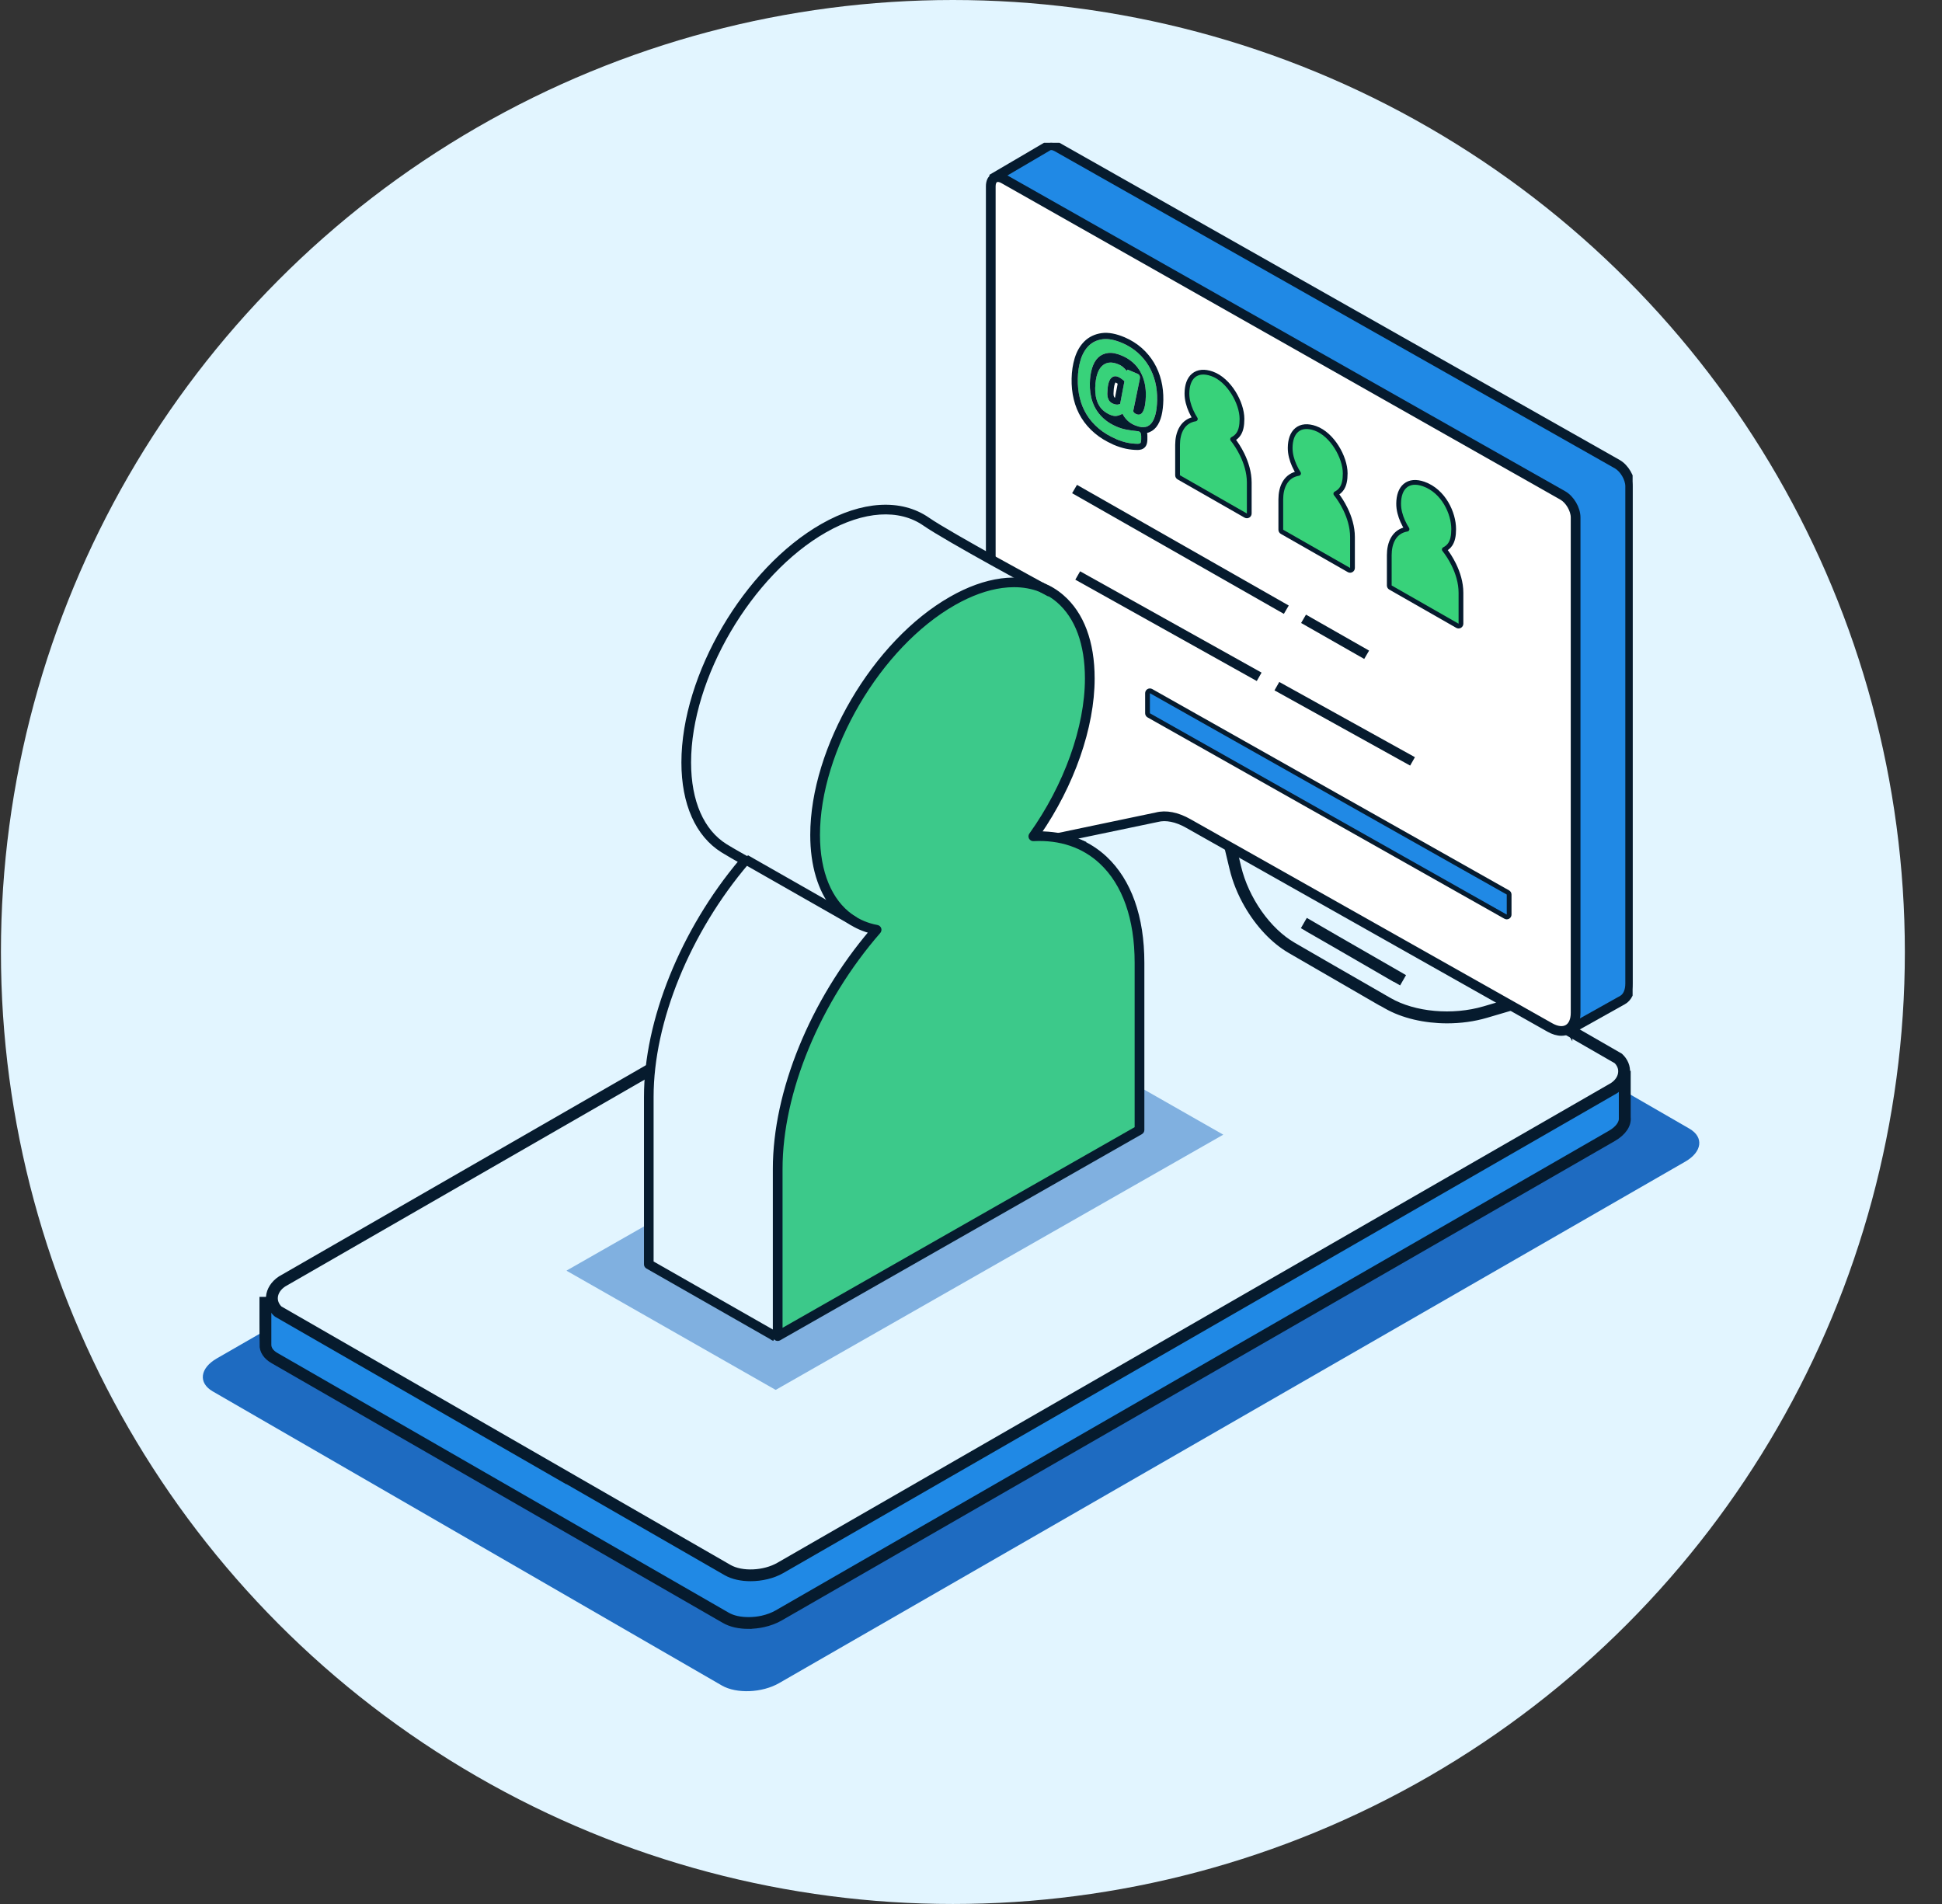 <svg width="204" height="200" viewBox="0 0 204 200" fill="none" xmlns="http://www.w3.org/2000/svg">
<rect x="0" y="0" width="204" height="200" fill="#333333" stroke="none"/>
<circle cx="100.098" cy="100" r="100" fill="#E2F5FF"/>
<g clip-path="url(#clip0_1525_21728)">
<path fill-rule="evenodd" clip-rule="evenodd" d="M75.827 177.049L22.346 146.154C20.805 145.264 20.995 143.716 22.78 142.69L117.967 87.912C119.746 86.886 122.442 86.773 123.983 87.663L177.464 118.557C179.006 119.447 178.815 120.995 177.03 122.021L81.843 176.799C80.064 177.825 77.368 177.938 75.827 177.049Z" fill="#1E6BC1"/>
<path d="M169.633 119.31L82.068 169.706C81.586 169.985 81.015 170.186 80.432 170.317C79.498 170.524 78.486 170.536 77.623 170.346C77.219 170.251 76.85 170.115 76.534 169.925L29.14 142.655C28.486 142.281 28.17 141.771 28.188 141.243V136.552L28.48 136.504C28.527 135.905 28.98 135.294 29.825 134.802L55.459 120.058L57.589 118.83L57.767 118.776L58.184 118.646C58.184 118.646 58.172 118.61 58.148 118.545L75.814 107.905V108.118L82.616 104.293L82.669 103.937L83.395 103.522L90.488 99.483V99.768L97.426 95.711L97.48 95.491L98.592 94.857L118.127 83.718C119.424 82.977 121.001 82.959 122.316 83.635L123.084 84.104L139.614 94.098L139.596 94.145L139.661 94.127L140.006 94.02C140.006 94.02 160.196 105.639 160.202 105.639L170.311 111.458C170.835 111.926 171.049 112.519 170.972 113.101V117.365C171.049 118.035 170.597 118.753 169.633 119.31Z" fill="#E2F5FF"/>
<path fill-rule="evenodd" clip-rule="evenodd" d="M27.98 136.552C27.98 136.552 27.98 141.243 27.986 141.243C27.974 141.771 28.284 142.281 28.939 142.655L76.333 169.931C76.648 170.115 77.017 170.252 77.422 170.346C78.284 170.536 79.29 170.524 80.23 170.323C80.813 170.192 81.385 169.985 81.872 169.706L169.437 119.31C170.401 118.753 170.853 118.029 170.776 117.365V112.81L170.223 114.103L82.152 165.032C80.516 165.975 78.034 166.076 76.618 165.264L28.927 137.862L27.98 136.546V136.552Z" fill="#2089E5"/>
<path d="M78.636 170.779C78.16 170.779 77.695 170.732 77.261 170.637C76.815 170.536 76.416 170.382 76.083 170.186L28.689 142.91C27.963 142.495 27.57 141.901 27.588 141.237H27.624C27.582 140.917 27.582 140.259 27.582 138.9V136.552H28.177C28.177 138.349 28.177 141.053 28.177 141.225C28.165 141.688 28.451 142.097 28.98 142.4L76.375 169.676C76.66 169.842 76.999 169.973 77.386 170.062C78.189 170.24 79.165 170.234 80.064 170.038C80.641 169.908 81.182 169.706 81.617 169.457L169.182 119.055C169.991 118.587 170.437 117.97 170.378 117.401V112.81H170.973V117.365C171.062 118.154 170.52 118.966 169.485 119.565L81.92 169.955C81.432 170.234 80.831 170.459 80.195 170.601C79.677 170.714 79.147 170.773 78.636 170.773V170.779Z" fill="#061B2E" stroke="#061B2E" stroke-width="0.65"/>
<path d="M159.179 105.064L155.936 106.019C152.592 107.004 148.563 106.642 145.916 105.118L139.061 101.174L135.83 99.305C133.188 97.775 130.867 94.478 130.058 91.097L129.272 87.817L128.695 87.953L129.481 91.233C129.796 92.55 130.332 93.861 131.028 95.065C132.194 97.087 133.795 98.813 135.538 99.821L136.532 100.397L138.757 101.684L144.63 105.082V105.07L145.63 105.64C147.373 106.642 149.676 107.17 152.015 107.17C153.407 107.17 154.811 106.986 156.114 106.6L159.357 105.646L159.191 105.076L159.179 105.064Z" fill="#061B2E" stroke="#061B2E" stroke-width="0.65"/>
<path d="M137.675 97.722L140.192 99.169L146.362 102.74L146.374 102.728L146.957 103.066L147.255 102.55L140.483 98.653L137.395 96.862L137.098 97.378L137.681 97.716L137.675 97.722Z" fill="#061B2E" stroke="#061B2E" stroke-width="0.65"/>
<path d="M170.182 110.948L139.764 93.439L122.883 83.724C122.199 83.333 121.288 83.143 120.33 83.143C119.188 83.143 117.986 83.416 117.052 83.956L57.162 118.421L29.469 134.357C28.761 134.826 28.321 135.508 28.267 136.226C28.22 136.872 28.481 137.489 28.999 137.975C29.011 137.987 29.029 137.999 29.041 138.011C29.053 138.023 29.07 138.034 29.088 138.046L59.393 155.483L59.405 155.466L76.286 165.181C76.971 165.578 77.887 165.768 78.839 165.768C79.981 165.768 81.183 165.495 82.124 164.955L142.007 130.49L169.7 114.554C170.414 114.085 170.849 113.403 170.902 112.685C170.95 112.039 170.694 111.428 170.182 110.948ZM169.385 114.05L81.826 164.439C80.273 165.335 77.923 165.436 76.584 164.671L29.356 137.489C29.005 137.139 28.827 136.712 28.862 136.267C28.904 135.727 29.237 135.223 29.785 134.861L117.349 84.472C118.902 83.576 121.253 83.475 122.586 84.24L169.819 111.422C170.17 111.772 170.343 112.199 170.307 112.638C170.271 113.184 169.938 113.688 169.385 114.05Z" fill="#061B2E" stroke="#061B2E" stroke-width="0.65"/>
</g>
<g clip-path="url(#clip1_1525_21728)">
<g opacity="0.5">
<path d="M128.5 119.189L81.481 146L59.5 133.473L106.519 106.661L128.5 119.189Z" fill="#1E6BC1"/>
</g>
<path d="M103.921 59.225L103.868 59.014L103.816 58.793V19.47C103.816 19.239 103.863 19.044 103.952 18.895C103.967 18.864 103.988 18.828 104.004 18.802C104.087 18.689 104.191 18.607 104.316 18.561C104.316 18.561 104.327 18.555 104.332 18.555C104.426 18.504 104.54 18.432 104.681 18.35C104.681 18.35 104.686 18.355 104.691 18.35C106.086 17.533 109.606 15.477 109.788 15.359C109.913 15.282 110.054 15.246 110.215 15.257H110.22C110.387 15.262 110.574 15.323 110.772 15.436L169.62 48.758C170.281 49.138 170.833 49.996 170.948 50.777C170.963 50.88 170.974 50.978 170.974 51.07V103.316C170.974 103.419 170.969 103.511 170.958 103.609C170.948 103.702 170.937 103.789 170.916 103.876C170.906 103.938 170.89 104 170.875 104.056C170.75 104.503 170.505 104.827 170.182 105.012C169.823 105.217 167.001 106.795 165.497 107.637C165.236 107.781 165.012 107.91 164.851 107.997C164.851 108.002 164.835 108.007 164.83 108.007C164.799 108.028 164.778 108.038 164.752 108.054C164.742 108.064 164.726 108.074 164.71 108.079C164.216 108.439 163.497 108.434 162.69 107.971L124.783 86.581C123.59 85.903 122.424 85.671 121.461 85.928L111.413 88.03L111.105 88.097H111.079C111.079 88.097 111.1 88.107 111.111 88.112C111.22 88.143 111.324 88.179 111.423 88.22L111.277 88.251L111.147 88.276L111.131 88.194C111.012 88.153 110.887 88.112 110.762 88.076C110.017 87.84 109.226 87.696 108.398 87.644C107.935 87.614 107.461 87.614 106.977 87.639C110.564 82.619 112.907 76.484 112.907 71.058C112.907 66.49 111.256 63.299 108.591 61.845L108.466 62.077L108.445 62.112C108.414 62.097 108.33 62.051 108.195 61.974C108.08 61.912 107.929 61.83 107.747 61.732C107.747 61.732 107.744 61.73 107.737 61.727C107.445 61.568 107.081 61.367 106.659 61.136C106.44 61.018 106.206 60.889 105.961 60.756C106.055 60.766 106.149 60.782 106.243 60.797" fill="white"/>
<path d="M169.886 48.727L111.043 15.411C110.658 15.19 110.309 15.174 110.059 15.334C109.83 15.478 104.395 18.658 104.395 18.658L104.431 18.709C104.681 18.535 105.035 18.535 105.436 18.761L164.164 52.016C164.914 52.442 165.518 53.475 165.518 54.328V106.363C165.518 107.211 165.216 107.807 164.731 108.09L164.799 108.187C164.799 108.187 169.964 105.305 170.453 105.022C170.943 104.745 171.25 104.143 171.25 103.29V51.045C171.25 50.192 170.641 49.154 169.896 48.727H169.886Z" fill="#2089E5"/>
<path d="M158.529 93.965C158.529 93.874 158.48 93.791 158.402 93.747L120.916 72.598C120.838 72.554 120.744 72.555 120.667 72.6C120.59 72.644 120.543 72.727 120.543 72.815V74.922C120.543 75.012 120.592 75.096 120.67 75.14L158.156 96.289C158.234 96.333 158.328 96.332 158.405 96.287C158.482 96.242 158.529 96.16 158.529 96.071V93.965Z" fill="#2089E5" stroke="#061B2E" stroke-width="0.5" stroke-linejoin="round"/>
<path d="M164.918 108.439L164.662 107.992C164.662 107.992 169.822 105.11 170.317 104.827C170.743 104.58 170.983 104.046 170.983 103.316V51.076C170.983 50.32 170.421 49.359 169.759 48.979L110.912 15.663C110.63 15.503 110.37 15.467 110.198 15.575C109.964 15.719 104.747 18.771 104.523 18.905L104.258 18.463C106.137 17.363 109.735 15.257 109.917 15.144C110.256 14.933 110.714 14.959 111.172 15.216L170.015 48.532C170.848 49.005 171.498 50.125 171.498 51.071V103.311C171.498 104.231 171.17 104.925 170.572 105.264C170.082 105.541 164.918 108.429 164.918 108.429V108.439Z" fill="#061B2E" stroke="#061B2E" stroke-width="0.5"/>
<path d="M165.773 54.354V106.389C165.773 106.8 165.705 107.17 165.575 107.478C165.559 107.535 165.533 107.586 165.502 107.638C165.465 107.72 165.418 107.797 165.366 107.869C165.231 108.064 165.059 108.218 164.861 108.336C164.856 108.336 164.856 108.342 164.851 108.342C164.601 108.48 164.32 108.552 164.018 108.552C163.601 108.552 163.143 108.419 162.675 108.151L124.704 86.725C123.575 86.083 122.461 85.862 121.57 86.098L111.735 88.153L111.428 88.22L111.282 88.251L111.152 88.277L111.137 88.195L111.116 88.112V88.097L111.074 87.907L111.043 87.773L121.445 85.594C122.476 85.322 123.694 85.558 124.96 86.283L162.935 107.704C163.575 108.069 164.164 108.136 164.591 107.895C165.018 107.653 165.252 107.114 165.252 106.389V54.354C165.252 53.599 164.695 52.638 164.028 52.263L105.3 19.008C105.024 18.854 104.774 18.818 104.603 18.915C104.436 19.013 104.337 19.244 104.337 19.558V58.711H103.816V19.558C103.816 19.306 103.863 19.08 103.952 18.895C103.967 18.864 103.988 18.828 104.004 18.802C104.077 18.679 104.17 18.581 104.285 18.509C104.301 18.494 104.321 18.479 104.342 18.468C104.446 18.407 104.561 18.371 104.686 18.35C104.686 18.35 104.691 18.355 104.696 18.35C104.764 18.345 104.837 18.345 104.91 18.35C105.04 18.36 105.17 18.391 105.305 18.442C105.389 18.473 105.477 18.515 105.561 18.566L164.289 51.816C165.122 52.288 165.773 53.403 165.773 54.354Z" fill="#061B2E" stroke="#061B2E" stroke-width="0.5"/>
<path d="M134.478 71.974L134.223 72.422L148.035 80.081L148.29 79.633L134.478 71.974Z" fill="#061B2E" stroke="#061B2E" stroke-width="0.5"/>
<path d="M113.557 60.35L113.301 60.797L131.925 71.197L132.181 70.749L113.557 60.35Z" fill="#061B2E" stroke="#061B2E" stroke-width="0.5"/>
<path d="M137.28 64.903L137.02 65.348L143.215 68.878L143.475 68.433L137.28 64.903Z" fill="#061B2E" stroke="#061B2E" stroke-width="0.5"/>
<path d="M113.225 51.271L112.965 51.716L134.774 64.143L135.035 63.698L113.225 51.271Z" fill="#061B2E" stroke="#061B2E" stroke-width="0.5"/>
<path d="M78.465 90.173H78.439C78.439 90.173 78.449 90.183 78.455 90.183H78.46C78.46 90.183 78.449 90.193 78.449 90.198C78.413 90.234 78.382 90.276 78.35 90.312C73.43 96.128 69.807 103.568 68.698 110.623C68.698 110.639 68.698 110.649 68.693 110.664C68.661 110.89 68.625 111.122 68.594 111.348C68.562 111.574 68.536 111.8 68.51 112.026C68.49 112.267 68.463 112.509 68.443 112.745C68.401 113.239 68.37 113.727 68.354 114.215C68.349 114.482 68.344 114.749 68.344 115.011V132.615L81.36 140.04L81.448 140.096L81.698 140.235L81.88 140.132V122.575C81.88 114.554 85.78 105.079 92.069 97.783L78.465 90.173Z" fill="#E2F5FF"/>
<path d="M78.206 90.393L89.171 96.647L109.819 62.097C109.819 62.097 99.266 56.394 96.975 54.801C94.33 52.961 90.488 53.043 86.213 55.479C78.237 60.026 71.766 71.048 71.766 80.096C71.766 84.469 73.275 87.578 75.738 89.114C76.488 89.582 77.951 90.393 77.951 90.393H78.201H78.206Z" fill="#E2F5FF"/>
<path d="M105.214 61.259C103.61 61.475 101.871 62.087 100.049 63.125C92.083 67.662 85.622 78.673 85.622 87.711C85.622 93.404 88.189 96.955 92.078 97.669C85.919 104.745 81.691 114.404 81.691 122.785V140.353L119.698 118.695V101.127C119.698 92.397 115.122 87.495 108.546 87.85C112.133 82.83 114.476 76.695 114.476 71.269C114.476 64.296 110.629 60.53 105.214 61.259Z" fill="#3CC98A"/>
<path d="M151.719 57.718C151.96 57.592 152.18 57.425 152.349 57.167C152.587 56.805 152.703 56.303 152.703 55.578C152.703 54.733 152.434 53.736 151.912 52.861C151.389 51.984 150.601 51.211 149.552 50.842C148.77 50.568 148.096 50.618 147.615 51.019C147.146 51.411 146.93 52.081 146.922 52.888C146.915 53.555 147.11 54.205 147.347 54.739C147.491 55.064 147.654 55.352 147.804 55.583C147.146 55.693 146.69 56.038 146.395 56.498C146.046 57.043 145.938 57.726 145.938 58.312V61.5C145.938 61.59 145.986 61.672 146.064 61.717L153.095 65.733C153.172 65.777 153.267 65.776 153.344 65.732C153.421 65.687 153.469 65.605 153.469 65.516V62.266C153.469 61.197 153.136 60.173 152.729 59.334C152.404 58.665 152.028 58.104 151.719 57.718Z" fill="#38D27A" stroke="#061B2E" stroke-width="0.5" stroke-linejoin="round"/>
<path d="M140.324 51.862C140.566 51.737 140.785 51.569 140.955 51.311C141.193 50.95 141.309 50.447 141.309 49.723C141.309 48.866 140.96 47.843 140.406 46.962C139.852 46.083 139.067 45.306 138.157 44.987C137.375 44.712 136.702 44.762 136.221 45.163C135.751 45.555 135.536 46.226 135.528 47.033C135.521 47.699 135.715 48.349 135.953 48.884C136.097 49.209 136.259 49.497 136.41 49.728C135.752 49.837 135.295 50.182 135.001 50.643C134.652 51.187 134.543 51.87 134.543 52.457V55.645C134.543 55.734 134.591 55.817 134.669 55.862L141.7 59.877C141.778 59.922 141.873 59.921 141.95 59.876C142.027 59.832 142.074 59.749 142.074 59.66V56.41C142.074 55.342 141.742 54.318 141.334 53.478C141.01 52.81 140.633 52.248 140.324 51.862Z" fill="#38D27A" stroke="#061B2E" stroke-width="0.5" stroke-linejoin="round"/>
<path d="M129.481 46.14C129.722 46.015 129.942 45.847 130.111 45.589C130.349 45.228 130.465 44.725 130.465 44.001C130.465 43.144 130.117 42.12 129.562 41.24C129.008 40.361 128.223 39.584 127.313 39.265C126.531 38.99 125.858 39.04 125.377 39.441C124.907 39.833 124.692 40.504 124.684 41.31C124.677 41.977 124.871 42.627 125.109 43.162C125.253 43.486 125.416 43.775 125.566 44.006C124.908 44.115 124.451 44.46 124.157 44.92C123.808 45.465 123.699 46.148 123.699 46.735V49.922C123.699 50.012 123.747 50.095 123.825 50.139L130.856 54.155C130.934 54.199 131.029 54.199 131.106 54.154C131.183 54.109 131.23 54.027 131.23 53.938V50.688C131.23 49.619 130.898 48.596 130.491 47.756C130.166 47.088 129.789 46.526 129.481 46.14Z" fill="#38D27A" stroke="#061B2E" stroke-width="0.5" stroke-linejoin="round"/>
<path d="M112.637 88.117C112.866 88.194 113.084 88.276 113.303 88.369L112.855 88.462L112.72 88.492L112.704 88.41L112.637 88.117Z" fill="#061B2E" stroke="#061B2E" stroke-width="0.5"/>
<path d="M81.336 140.625L68.029 133.031C67.945 132.985 67.898 132.902 67.898 132.81V115.216C67.898 107.247 71.715 97.787 77.879 90.46C77.421 90.203 76.484 89.674 75.927 89.325C73.287 87.68 71.829 84.397 71.829 80.091C71.829 70.976 78.368 59.831 86.407 55.253C90.598 52.864 94.623 52.622 97.445 54.585C99.699 56.152 110.159 61.809 110.263 61.866L110.013 62.318C109.581 62.087 99.423 56.594 97.143 55.006C94.493 53.162 90.671 53.413 86.662 55.695C78.769 60.191 72.345 71.135 72.345 80.091C72.345 84.217 73.714 87.341 76.197 88.888C76.931 89.345 78.384 90.152 78.4 90.162C78.467 90.198 78.514 90.265 78.53 90.342C78.546 90.419 78.525 90.496 78.473 90.553C72.267 97.823 68.409 107.273 68.409 115.211V132.656L81.586 140.173L81.326 140.62L81.336 140.625Z" fill="#061B2E" stroke="#061B2E" stroke-width="0.5"/>
<path d="M78.655 90.175L78.394 90.62L89.364 96.872L89.624 96.427L78.655 90.175Z" fill="#061B2E" stroke="#061B2E" stroke-width="0.5"/>
<path d="M116.061 90.157C115.244 89.397 114.317 88.8 113.302 88.369C113.083 88.276 112.865 88.194 112.636 88.117C111.573 87.757 110.423 87.578 109.21 87.578H109.059C112.62 82.429 114.739 76.366 114.739 71.269C114.739 67.461 113.63 64.496 111.532 62.693C110.933 62.174 110.261 61.768 109.533 61.475C109.527 61.475 109.522 61.475 109.517 61.465C109.512 61.465 109.512 61.46 109.506 61.46H109.501C108.97 61.254 108.413 61.1 107.825 61.013C107.726 60.997 107.627 60.982 107.528 60.972C106.784 60.889 105.997 60.9 105.18 61.008C103.498 61.234 101.728 61.871 99.921 62.904C91.893 67.477 85.364 78.601 85.364 87.706C85.364 90.876 86.156 93.471 87.598 95.269C87.91 95.67 88.259 96.03 88.639 96.343C88.837 96.513 89.035 96.662 89.248 96.801C89.248 96.806 89.254 96.806 89.254 96.806C89.259 96.811 89.264 96.816 89.269 96.816C89.967 97.279 90.743 97.623 91.602 97.828C85.323 105.186 81.434 114.713 81.434 122.785V140.353C81.434 140.353 81.439 140.409 81.449 140.435C81.47 140.491 81.512 140.543 81.564 140.574C81.605 140.594 81.652 140.61 81.694 140.61C81.741 140.61 81.782 140.594 81.824 140.574L119.831 118.916C119.914 118.87 119.961 118.787 119.961 118.695V101.127C119.961 96.333 118.612 92.541 116.061 90.157ZM119.44 118.546L81.954 139.906V122.785C81.954 114.708 85.911 105.15 92.284 97.834C92.341 97.762 92.362 97.669 92.331 97.582C92.299 97.494 92.221 97.428 92.133 97.412C91.107 97.222 90.191 96.837 89.399 96.266C87.155 94.674 85.885 91.662 85.885 87.706C85.885 78.765 92.299 67.836 100.182 63.346C101.931 62.349 103.634 61.732 105.248 61.516C105.68 61.46 106.102 61.429 106.518 61.429C107.512 61.429 108.444 61.599 109.293 61.932C109.293 61.932 109.298 61.938 109.303 61.938C109.465 62.004 109.626 62.071 109.782 62.153C109.871 62.194 109.954 62.236 110.038 62.282C110.449 62.503 110.834 62.77 111.193 63.078C113.172 64.784 114.218 67.615 114.218 71.269C114.218 76.407 112.016 82.552 108.335 87.706C108.278 87.783 108.273 87.891 108.319 87.978C108.366 88.061 108.465 88.117 108.559 88.107C111.37 87.958 113.843 88.79 115.702 90.532C118.149 92.813 119.44 96.477 119.44 101.127V118.546Z" fill="#061B2E" stroke="#061B2E" stroke-width="0.5"/>
<path d="M117.257 46.123C116.549 45.819 115.935 45.45 115.419 45.013C114.899 44.576 114.477 44.088 114.149 43.553C113.821 43.019 113.576 42.433 113.425 41.796C113.269 41.159 113.201 40.486 113.217 39.772C113.233 39.057 113.332 38.41 113.514 37.804C113.701 37.192 113.982 36.704 114.362 36.324C114.743 35.949 115.227 35.718 115.805 35.635C116.383 35.553 117.075 35.687 117.877 36.026C118.496 36.288 119.038 36.632 119.506 37.043C119.975 37.459 120.36 37.927 120.667 38.441C120.975 38.96 121.198 39.52 121.349 40.126C121.5 40.733 121.563 41.364 121.552 42.012C121.526 43.178 121.323 43.995 120.943 44.463C120.558 44.931 119.98 44.997 119.204 44.668C118.902 44.54 118.642 44.37 118.429 44.165C118.215 43.959 118.043 43.723 117.913 43.461C117.757 43.553 117.57 43.625 117.361 43.677C117.148 43.728 116.914 43.692 116.648 43.584C116.06 43.333 115.643 42.973 115.399 42.495C115.149 42.022 115.034 41.447 115.044 40.769C115.055 40.249 115.117 39.797 115.227 39.412C115.336 39.022 115.497 38.718 115.706 38.497C115.914 38.276 116.169 38.143 116.466 38.097C116.768 38.05 117.111 38.112 117.512 38.282C117.695 38.359 117.856 38.461 118.002 38.59C118.142 38.718 118.267 38.847 118.366 38.97L118.377 38.934C118.392 38.867 118.413 38.831 118.434 38.831C118.46 38.831 118.496 38.837 118.548 38.862L119.46 39.248C119.595 39.304 119.678 39.381 119.715 39.474C119.751 39.566 119.751 39.684 119.725 39.833L119.048 43.132C119.033 43.178 119.048 43.235 119.09 43.297C119.132 43.358 119.194 43.415 119.267 43.451C119.61 43.641 119.876 43.569 120.063 43.225C120.251 42.88 120.35 42.331 120.365 41.575C120.376 41.102 120.329 40.65 120.235 40.224C120.136 39.797 119.985 39.402 119.782 39.037C119.574 38.672 119.314 38.348 118.991 38.066C118.668 37.783 118.288 37.542 117.846 37.357C117.294 37.12 116.809 37.028 116.398 37.079C115.987 37.131 115.638 37.29 115.357 37.557C115.076 37.824 114.862 38.199 114.716 38.667C114.571 39.135 114.493 39.679 114.482 40.291C114.472 40.789 114.519 41.267 114.623 41.724C114.727 42.181 114.893 42.603 115.123 42.988C115.352 43.374 115.648 43.723 116.008 44.031C116.367 44.345 116.799 44.602 117.299 44.818C117.637 44.961 117.986 45.069 118.356 45.136C118.725 45.203 119.111 45.254 119.522 45.295C119.767 45.321 119.886 45.496 119.876 45.825V46.174C119.866 46.354 119.845 46.467 119.803 46.523C119.767 46.58 119.668 46.611 119.512 46.616C119.163 46.616 118.798 46.58 118.418 46.503C118.038 46.421 117.653 46.297 117.268 46.133L117.257 46.123ZM116.908 42.397C116.997 42.433 117.07 42.459 117.137 42.474C117.2 42.49 117.262 42.495 117.32 42.5C117.377 42.5 117.434 42.5 117.481 42.485C117.533 42.469 117.59 42.449 117.663 42.428L118.116 40.044C118.007 39.946 117.898 39.854 117.778 39.772C117.658 39.69 117.554 39.628 117.465 39.592C117.148 39.458 116.882 39.52 116.669 39.777C116.455 40.034 116.336 40.548 116.32 41.313C116.32 41.493 116.336 41.647 116.372 41.776C116.409 41.904 116.461 42.012 116.518 42.094C116.575 42.176 116.643 42.243 116.711 42.289C116.783 42.341 116.846 42.377 116.908 42.403V42.397Z" fill="#38D27A"/>
<path fill-rule="evenodd" clip-rule="evenodd" d="M115.88 43.917C115.922 43.956 115.965 43.994 116.009 44.031C116.368 44.345 116.801 44.602 117.3 44.818C117.639 44.961 117.988 45.069 118.357 45.136C118.512 45.164 118.669 45.189 118.83 45.212C118.875 45.219 118.921 45.225 118.967 45.231C118.966 45.231 118.967 45.231 118.967 45.231C119.147 45.255 119.333 45.276 119.524 45.295C119.673 45.311 119.776 45.382 119.831 45.51C119.866 45.592 119.882 45.696 119.878 45.825V46.174C119.867 46.354 119.846 46.467 119.805 46.523C119.768 46.58 119.669 46.611 119.513 46.616C119.164 46.616 118.8 46.58 118.42 46.503C118.04 46.421 117.654 46.297 117.269 46.133L117.259 46.123C116.551 45.819 115.936 45.45 115.421 45.013C114.9 44.576 114.479 44.088 114.151 43.554C113.823 43.019 113.578 42.433 113.427 41.796C113.271 41.159 113.203 40.486 113.219 39.772C113.234 39.058 113.333 38.41 113.515 37.804C113.703 37.192 113.984 36.704 114.364 36.324C114.744 35.949 115.228 35.718 115.806 35.636C116.384 35.553 117.077 35.687 117.878 36.026C118.498 36.288 119.039 36.632 119.508 37.043C119.977 37.46 120.362 37.927 120.669 38.441C120.976 38.96 121.2 39.52 121.351 40.126C121.502 40.733 121.564 41.365 121.554 42.012C121.528 43.178 121.325 43.995 120.945 44.463C120.735 44.718 120.468 44.854 120.143 44.871C119.97 44.881 119.781 44.857 119.576 44.8C119.575 44.799 119.574 44.799 119.573 44.799C119.456 44.766 119.334 44.723 119.206 44.669C119.143 44.642 119.082 44.613 119.022 44.583C118.797 44.468 118.599 44.328 118.43 44.165C118.31 44.049 118.203 43.924 118.109 43.789C118.036 43.685 117.972 43.575 117.915 43.461C117.849 43.5 117.777 43.535 117.701 43.567C117.597 43.611 117.483 43.647 117.363 43.677C117.149 43.728 116.915 43.692 116.65 43.584C116.516 43.527 116.392 43.465 116.276 43.396C115.972 43.217 115.728 42.998 115.546 42.738C115.492 42.66 115.443 42.58 115.4 42.495C115.262 42.233 115.165 41.94 115.108 41.614C115.062 41.353 115.041 41.071 115.046 40.769C115.049 40.607 115.058 40.452 115.071 40.303C115.071 40.302 115.071 40.301 115.071 40.301C115.094 40.04 115.133 39.798 115.185 39.577C115.199 39.521 115.213 39.466 115.228 39.412C115.338 39.022 115.499 38.718 115.707 38.498C115.916 38.277 116.171 38.143 116.467 38.097C116.769 38.05 117.113 38.112 117.514 38.282C117.643 38.336 117.762 38.404 117.872 38.484C117.917 38.517 117.961 38.553 118.003 38.59C118.124 38.701 118.234 38.812 118.325 38.919C118.326 38.92 118.327 38.921 118.328 38.923C118.342 38.939 118.355 38.955 118.368 38.97L118.378 38.934C118.394 38.867 118.415 38.831 118.435 38.831C118.456 38.831 118.483 38.835 118.519 38.849C118.529 38.852 118.539 38.857 118.55 38.862L119.461 39.248C119.596 39.304 119.68 39.381 119.716 39.474C119.753 39.566 119.753 39.684 119.727 39.834L119.05 43.132C119.034 43.178 119.05 43.235 119.091 43.297C119.133 43.358 119.196 43.415 119.268 43.451C119.612 43.641 119.878 43.569 120.065 43.225C120.252 42.88 120.351 42.331 120.367 41.575C120.376 41.168 120.342 40.777 120.273 40.403C120.262 40.343 120.25 40.283 120.237 40.224C120.213 40.121 120.186 40.021 120.156 39.922C120.155 39.917 120.154 39.912 120.152 39.908C120.097 39.726 120.031 39.55 119.955 39.38C119.903 39.263 119.846 39.148 119.784 39.037C119.74 38.96 119.694 38.885 119.645 38.812C119.645 38.811 119.644 38.811 119.644 38.81C119.581 38.715 119.513 38.623 119.442 38.534C119.308 38.367 119.158 38.211 118.992 38.066C118.67 37.783 118.29 37.542 117.847 37.357C117.295 37.12 116.811 37.028 116.4 37.079C115.988 37.131 115.64 37.29 115.358 37.557C115.077 37.824 114.864 38.2 114.718 38.667C114.642 38.911 114.584 39.175 114.545 39.459C114.509 39.721 114.489 39.998 114.484 40.291C114.48 40.448 114.483 40.604 114.491 40.758C114.491 40.758 114.491 40.759 114.491 40.76C114.509 41.091 114.553 41.413 114.624 41.724C114.704 42.075 114.821 42.405 114.974 42.713C114.975 42.715 114.976 42.717 114.977 42.719C115.023 42.81 115.072 42.9 115.124 42.988C115.325 43.327 115.579 43.637 115.88 43.917ZM117.56 42.46C117.592 42.45 117.626 42.439 117.665 42.428L118.118 40.044C118.008 39.947 117.899 39.854 117.779 39.772C117.66 39.69 117.556 39.628 117.467 39.592C117.149 39.458 116.884 39.52 116.67 39.777C116.457 40.034 116.337 40.548 116.322 41.313C116.322 41.364 116.323 41.412 116.325 41.458C116.332 41.577 116.347 41.683 116.374 41.776C116.41 41.904 116.462 42.012 116.519 42.094C116.577 42.176 116.644 42.243 116.712 42.289C116.78 42.338 116.839 42.372 116.898 42.398C116.901 42.399 116.905 42.4 116.908 42.402C116.909 42.402 116.909 42.402 116.91 42.403V42.398C116.911 42.398 116.911 42.398 116.912 42.398C116.915 42.4 116.919 42.401 116.923 42.403C117.005 42.436 117.075 42.46 117.139 42.474C117.199 42.489 117.259 42.495 117.314 42.499C117.316 42.5 117.319 42.5 117.321 42.5C117.379 42.5 117.436 42.5 117.483 42.485C117.504 42.478 117.526 42.471 117.549 42.464C117.553 42.463 117.556 42.462 117.56 42.46ZM117.126 41.783L117.407 40.304C117.303 40.233 117.245 40.203 117.222 40.194L117.215 40.191C117.202 40.185 117.191 40.182 117.182 40.179C117.179 40.183 117.175 40.187 117.17 40.192C117.155 40.211 117.103 40.292 117.055 40.499C117.01 40.697 116.979 40.967 116.972 41.32C116.972 41.464 116.985 41.55 116.999 41.598C117.018 41.664 117.041 41.705 117.053 41.723C117.06 41.733 117.067 41.742 117.073 41.747C117.077 41.751 117.079 41.753 117.08 41.754L117.087 41.758C117.101 41.768 117.112 41.776 117.122 41.782L117.126 41.783ZM120.498 45.475C120.874 45.387 121.195 45.181 121.447 44.876L121.449 44.873C121.973 44.228 122.177 43.222 122.204 42.027L122.204 42.023C122.215 41.327 122.148 40.638 121.982 39.969C121.817 39.307 121.57 38.687 121.228 38.11L121.227 38.108C120.885 37.536 120.457 37.017 119.94 36.557L119.937 36.555C119.416 36.098 118.815 35.717 118.132 35.427C117.274 35.065 116.456 34.887 115.715 34.992C115.012 35.092 114.396 35.379 113.907 35.861L113.904 35.864C113.437 36.332 113.107 36.918 112.894 37.613L112.893 37.617C112.692 38.285 112.586 38.991 112.569 39.758C112.552 40.521 112.624 41.251 112.795 41.949C112.962 42.652 113.233 43.301 113.597 43.894C113.963 44.49 114.431 45.03 115.002 45.51C115.544 45.969 116.177 46.355 116.888 46.67L116.9 46.682L117.014 46.731C117.435 46.91 117.86 47.047 118.282 47.138L118.291 47.14C118.712 47.225 119.119 47.266 119.513 47.266H119.524L119.535 47.266C119.644 47.262 119.773 47.249 119.9 47.209C120.015 47.172 120.205 47.089 120.339 46.893C120.435 46.756 120.472 46.612 120.49 46.524C120.511 46.422 120.521 46.314 120.526 46.212L120.528 46.193V45.834C120.53 45.722 120.524 45.6 120.498 45.475Z" fill="#061B2E"/>
</g>
<defs>
<clipPath id="clip0_1525_21728">
<rect width="157.195" height="94.504" fill="white" transform="translate(21.305 83.143)"/>
</clipPath>
<clipPath id="clip1_1525_21728">
<rect width="112" height="131" fill="white" transform="translate(59.5 15)"/>
</clipPath>
</defs>
</svg>
